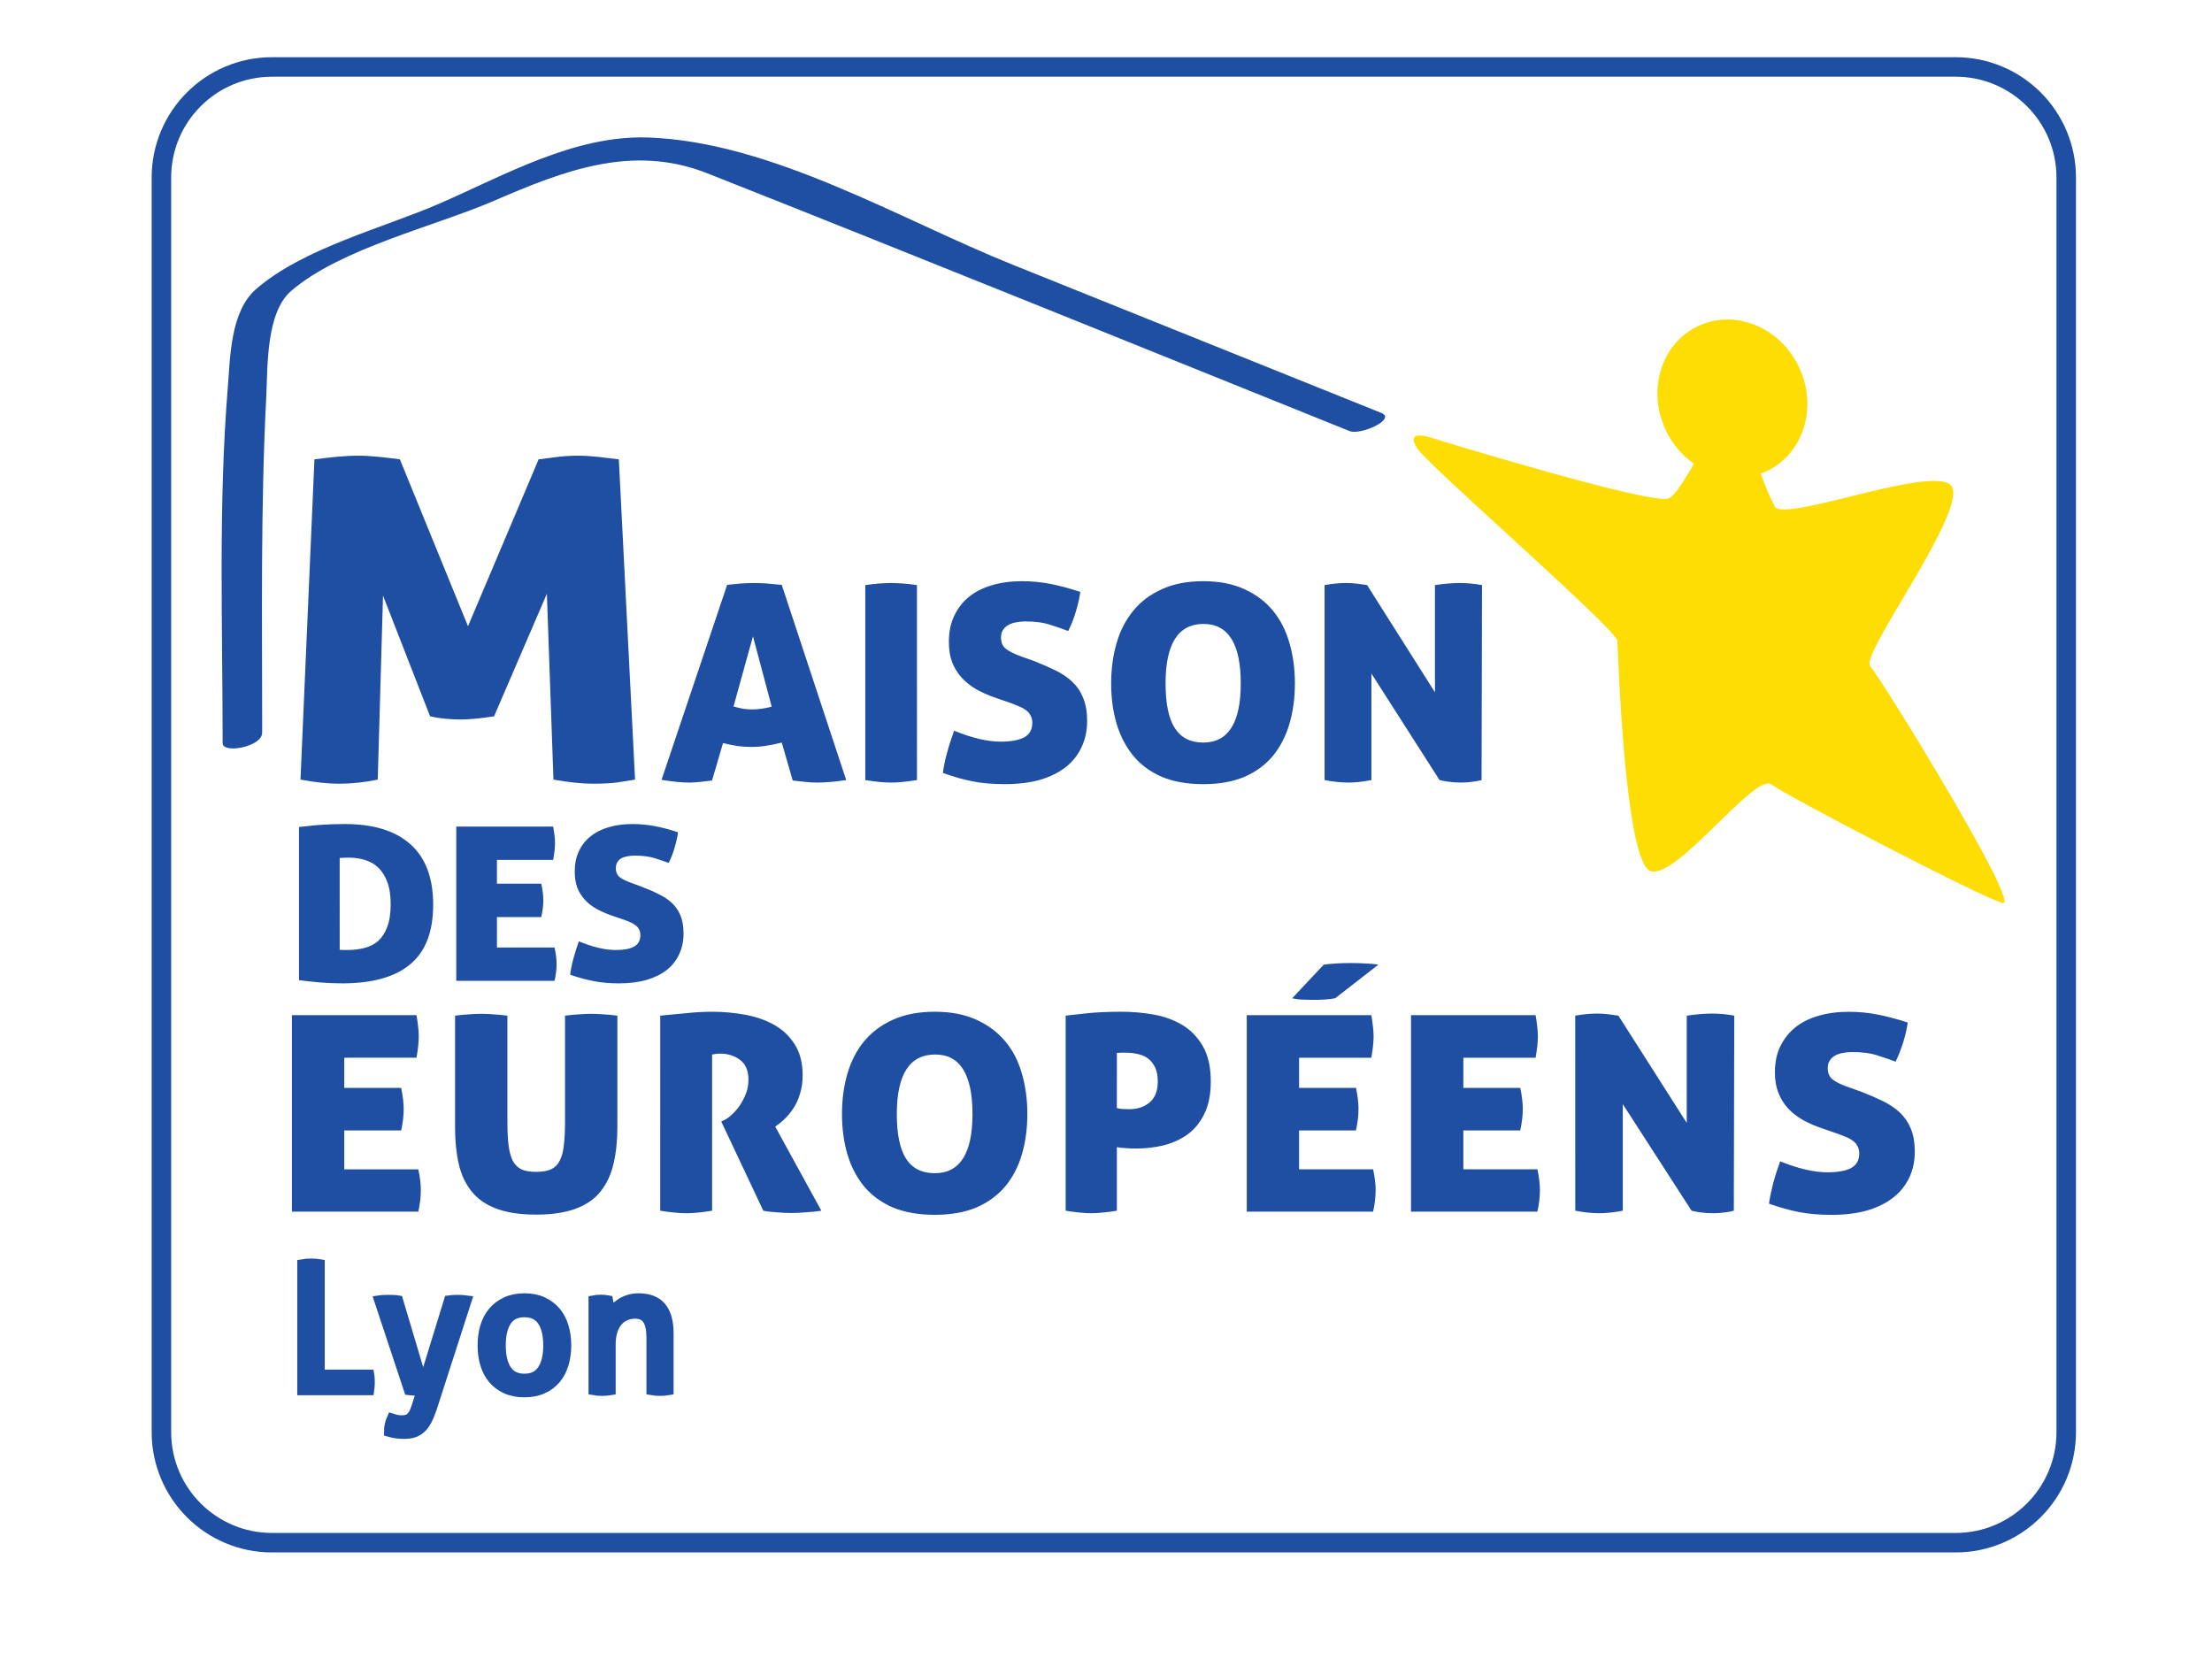 <?xml version="1.0" encoding="UTF-8" standalone="no"?> <svg xmlns:inkscape="http://www.inkscape.org/namespaces/inkscape" xmlns:sodipodi="http://sodipodi.sourceforge.net/DTD/sodipodi-0.dtd" xmlns="http://www.w3.org/2000/svg" xmlns:svg="http://www.w3.org/2000/svg" version="1.1" id="svg1" width="151.187" height="113.387" viewBox="0 0 151.187 113.387"><defs id="defs1"><clipPath id="clipPath2"><path d="M 0,85.04 H 113.39 V 0 H 0 Z" transform="translate(-105.917,-11.627)" id="path2"></path></clipPath><clipPath id="clipPath4"><path d="M 0,85.04 H 113.39 V 0 H 0 Z" transform="translate(-73.206,-62.648)" id="path4"></path></clipPath><clipPath id="clipPath9"><path d="M 0,85.04 H 113.39 V 0 H 0 Z" transform="translate(-15.488,-13.771)" id="path9"></path></clipPath><clipPath id="clipPath12"><path d="M 0,85.04 H 113.39 V 0 H 0 Z" transform="translate(-21.33,-12.889)" id="path12"></path></clipPath><clipPath id="clipPath14"><path d="M 0,85.04 H 113.39 V 0 H 0 Z" transform="translate(-27.828,-13.847)" id="path14"></path></clipPath><clipPath id="clipPath16"><path d="M 0,85.04 H 113.39 V 0 H 0 Z" transform="translate(-30.419,-13.771)" id="path16"></path></clipPath><clipPath id="clipPath20"><path d="M 0,85.04 H 113.39 V 0 H 0 Z" transform="translate(-13.44,-47.485)" id="path20"></path></clipPath></defs><g id="layer-MC0"><path id="path1" d="m 0,0 c 0,-3.131 -2.538,-5.669 -5.669,-5.669 h -86.328 c -3.132,0 -5.67,2.538 -5.67,5.669 v 64.329 c 0,3.131 2.538,5.669 5.67,5.669 H -5.669 C -2.538,69.998 0,67.46 0,64.329 Z" style="fill:none;stroke:#1f4fa2;stroke-width:1;stroke-linecap:butt;stroke-linejoin:miter;stroke-miterlimit:10;stroke-dasharray:none;stroke-opacity:1" transform="matrix(1.333,0,0,-1.333,141.223,97.884)" clip-path="url(#clipPath2)"></path><path id="path3" d="m 0,0 c 0,0 11.566,-3.562 12.351,-3.153 0.329,0.172 0.795,0.945 1.281,1.775 -0.598,0.417 -1.107,0.998 -1.447,1.721 -0.971,2.055 -0.229,4.444 1.66,5.336 1.887,0.89 4.204,-0.052 5.175,-2.108 0.971,-2.054 0.227,-4.444 -1.661,-5.336 -0.101,-0.047 -0.205,-0.088 -0.307,-0.125 0.258,-0.66 0.496,-1.267 0.695,-1.605 0.07,-1.061 7.644,1.93 8.983,1.078 1.341,-0.853 -4.621,-8.746 -4.064,-9.343 0.555,-0.597 7.812,-12.407 6.791,-12.147 -1.021,0.26 -11.019,5.463 -11.858,6.082 -0.84,0.619 -4.85,-4.869 -6.184,-4.444 -1.334,0.425 -1.676,11.243 -1.709,11.811 C 9.67,-9.888 0.107,-1.551 -0.52,-0.636 -1.147,0.278 -0.267,0.069 0,0" style="fill:#fddd04;fill-opacity:1;fill-rule:nonzero;stroke:none" transform="matrix(1.333,0,0,-1.333,97.608,29.855)" clip-path="url(#clipPath4)"></path><path id="path5" d="m 1.992,-17.644 c 0.343,-0.05 0.715,-0.094 1.113,-0.138 0.404,-0.041 0.779,-0.063 1.125,-0.063 0.328,0 0.683,0.022 1.066,0.063 0.39,0.044 0.75,0.088 1.078,0.138 l 3.492,9.154 3.621,-9.154 c 0.328,-0.05 0.659,-0.094 0.996,-0.138 0.334,-0.041 0.668,-0.063 0.996,-0.063 0.343,0 0.694,0.022 1.055,0.063 0.357,0.044 0.715,0.088 1.066,0.138 l 0.832,17.567 c -0.267,0.05 -0.56,0.1 -0.879,0.15 -0.322,0.05 -0.744,0.075 -1.266,0.075 -0.571,0 -1.251,-0.075 -2.039,-0.226 L 13.91,-10.271 11.203,-3.55 c -0.299,0.05 -0.595,0.094 -0.891,0.125 -0.299,0.034 -0.568,0.05 -0.809,0.05 -0.252,0 -0.51,-0.013 -0.773,-0.038 -0.258,-0.025 -0.527,-0.069 -0.809,-0.138 L 5.508,-10.171 5.238,-0.077 c -0.688,0.15 -1.345,0.226 -1.969,0.226 -0.571,0 -1.236,-0.075 -1.992,-0.226 z m 0,0" style="fill:#1f4fa2;fill-opacity:1;fill-rule:nonzero;stroke:none" aria-label="M" transform="matrix(1.333,0,0,1.246,18.836,53.381)"></path><path id="path6" d="M 2.661,-0.027 C 2.433,0.005 2.228,0.03 2.04,0.049 1.853,0.074 1.668,0.086 1.489,0.086 1.308,0.086 1.097,0.074 0.856,0.049 0.622,0.024 0.358,-0.014 0.071,-0.064 L 3.435,-10.76 c 0.258,-0.031 0.495,-0.056 0.715,-0.075 0.226,-0.016 0.457,-0.025 0.691,-0.025 0.188,0 0.393,0.009 0.621,0.025 0.226,0.019 0.483,0.044 0.773,0.075 l 3.305,10.708 c -0.571,0.091 -1.072,0.138 -1.5,0.138 -0.196,0 -0.396,-0.013 -0.598,-0.038 C 7.246,0.03 7.032,0.005 6.798,-0.027 l -0.562,-2.081 c -0.281,0.075 -0.551,0.135 -0.809,0.176 -0.252,0.044 -0.501,0.063 -0.75,0.063 -0.234,0 -0.475,-0.016 -0.715,-0.05 -0.234,-0.041 -0.48,-0.094 -0.738,-0.163 z M 4.759,-7.939 3.763,-4.089 c 0.17,0.05 0.331,0.094 0.48,0.125 0.146,0.025 0.299,0.038 0.457,0.038 0.17,0 0.34,-0.013 0.504,-0.038 0.164,-0.025 0.334,-0.063 0.516,-0.113 z m 7.084,8.025 c -0.369,0 -0.809,-0.047 -1.324,-0.138 V -10.747 c 0.264,-0.041 0.507,-0.069 0.727,-0.088 0.217,-0.016 0.413,-0.025 0.586,-0.025 0.179,0 0.381,0.009 0.609,0.025 0.226,0.019 0.469,0.047 0.727,0.088 V -0.052 C 12.634,0.039 12.194,0.086 11.843,0.086 Z m 7.321,-6.671 c 0.413,0.176 0.788,0.351 1.125,0.527 0.334,0.176 0.621,0.386 0.855,0.627 0.24,0.245 0.425,0.539 0.551,0.89 0.132,0.345 0.199,0.759 0.199,1.241 0,0.527 -0.094,1.003 -0.281,1.429 -0.182,0.426 -0.451,0.796 -0.809,1.103 -0.36,0.301 -0.803,0.536 -1.324,0.702 -0.524,0.157 -1.125,0.238 -1.805,0.238 -0.618,0 -1.166,-0.05 -1.641,-0.15 -0.478,-0.1 -0.99,-0.254 -1.535,-0.464 0.038,-0.342 0.108,-0.708 0.211,-1.103 0.1,-0.401 0.223,-0.806 0.363,-1.216 0.914,0.401 1.711,0.602 2.391,0.602 0.507,0 0.902,-0.075 1.184,-0.226 0.287,-0.157 0.434,-0.429 0.434,-0.815 0,-0.157 -0.032,-0.292 -0.094,-0.401 -0.056,-0.116 -0.135,-0.213 -0.234,-0.288 -0.103,-0.082 -0.217,-0.15 -0.34,-0.201 -0.126,-0.056 -0.252,-0.113 -0.375,-0.163 l -0.844,-0.313 c -0.36,-0.132 -0.688,-0.288 -0.984,-0.464 -0.29,-0.182 -0.539,-0.395 -0.75,-0.639 -0.211,-0.251 -0.375,-0.533 -0.492,-0.853 -0.111,-0.317 -0.164,-0.69 -0.164,-1.116 0,-0.533 0.088,-1.006 0.27,-1.417 0.179,-0.408 0.428,-0.755 0.75,-1.041 0.328,-0.282 0.718,-0.495 1.172,-0.639 0.46,-0.15 0.976,-0.226 1.547,-0.226 0.507,0 0.999,0.05 1.477,0.15 0.475,0.1 0.984,0.248 1.523,0.439 -0.041,0.32 -0.114,0.671 -0.223,1.053 -0.103,0.386 -0.234,0.749 -0.398,1.091 -0.258,-0.107 -0.562,-0.219 -0.914,-0.339 -0.346,-0.125 -0.779,-0.188 -1.301,-0.188 -0.158,0 -0.311,0.019 -0.457,0.05 -0.141,0.025 -0.27,0.072 -0.387,0.138 -0.117,0.069 -0.211,0.16 -0.281,0.276 -0.07,0.11 -0.105,0.251 -0.105,0.426 0,0.285 0.094,0.498 0.281,0.639 0.193,0.144 0.422,0.263 0.68,0.364 z m 3.961,1.229 c 0,-0.793 0.094,-1.533 0.281,-2.219 0.188,-0.683 0.472,-1.273 0.855,-1.768 0.381,-0.502 0.87,-0.893 1.465,-1.179 0.592,-0.292 1.301,-0.439 2.121,-0.439 0.82,0 1.523,0.147 2.109,0.439 0.592,0.285 1.081,0.677 1.465,1.179 0.381,0.495 0.662,1.085 0.844,1.768 0.188,0.687 0.281,1.426 0.281,2.219 0,0.802 -0.094,1.542 -0.281,2.219 -0.182,0.671 -0.463,1.254 -0.844,1.755 -0.384,0.495 -0.873,0.878 -1.465,1.154 -0.586,0.266 -1.289,0.401 -2.109,0.401 -0.82,0 -1.529,-0.135 -2.121,-0.401 -0.595,-0.276 -1.084,-0.658 -1.465,-1.154 -0.384,-0.502 -0.668,-1.085 -0.855,-1.755 -0.188,-0.677 -0.281,-1.417 -0.281,-2.219 z m 6.645,0 c 0,-2.172 -0.639,-3.26 -1.91,-3.26 -1.298,0 -1.945,1.088 -1.945,3.26 0,1.097 0.155,1.912 0.469,2.445 0.319,0.536 0.809,0.802 1.465,0.802 1.28,0 1.922,-1.081 1.922,-3.248 z m 4.298,-5.392 c 0.217,-0.041 0.416,-0.069 0.598,-0.088 0.179,-0.016 0.354,-0.025 0.527,-0.025 0.179,0 0.363,0.013 0.551,0.038 0.193,0.025 0.363,0.05 0.504,0.075 l 3.48,5.881 v -5.881 c 0.258,-0.041 0.492,-0.069 0.703,-0.088 0.211,-0.016 0.398,-0.025 0.562,-0.025 0.17,0 0.352,0.009 0.539,0.025 0.193,0.019 0.398,0.047 0.609,0.088 l -0.023,10.696 c -0.103,0.034 -0.246,0.063 -0.434,0.088 -0.188,0.031 -0.393,0.05 -0.609,0.05 -0.252,0 -0.478,-0.019 -0.68,-0.05 C 40.199,0.002 40.056,-0.027 39.962,-0.052 L 36.47,-5.895 v 5.843 c -0.439,0.091 -0.838,0.138 -1.195,0.138 -0.36,0 -0.762,-0.047 -1.207,-0.138 z m 0,0" style="fill:#1f4fa2;fill-opacity:1;fill-rule:nonzero;stroke:none" aria-label="AISON " transform="matrix(1.333,0,0,1.246,45.12,53.381)"></path><path id="path7" d="m 0.796,-6.468 c 0.062,-0.015 0.129,-0.023 0.199,-0.023 0.076,-0.006 0.158,-0.012 0.246,-0.012 0.076,0 0.155,0.006 0.234,0.012 0.076,0 0.152,0.009 0.223,0.023 v 5.66 H 4.241 c 0.006,0.064 0.012,0.135 0.012,0.211 0.006,0.07 0.012,0.135 0.012,0.188 0,0.149 -0.009,0.287 -0.023,0.41 H 0.796 Z m 0,0" style="fill:#1f4fa2;fill-opacity:1;fill-rule:nonzero;stroke:none" aria-label=" L" transform="matrix(1.333,0,0,1.333,19.595,95.026)"></path><path id="path8" d="M 0,0 H 3.447 C 3.465,0.126 3.474,0.261 3.474,0.405 3.474,0.465 3.473,0.531 3.47,0.603 3.466,0.675 3.459,0.744 3.447,0.81 H 0.909 V 6.471 C 0.837,6.483 0.762,6.492 0.684,6.498 0.606,6.504 0.528,6.507 0.45,6.507 0.366,6.507 0.287,6.504 0.211,6.498 0.136,6.492 0.066,6.483 0,6.471 Z" style="fill:none;stroke:#1f4fa2;stroke-width:0.5;stroke-linecap:butt;stroke-linejoin:miter;stroke-miterlimit:10;stroke-dasharray:none;stroke-opacity:1" transform="matrix(1.333,0,0,-1.333,20.651,95.026)" clip-path="url(#clipPath9)"></path><path id="path10" d="m 2.296,0.013 c -0.047,0 -0.1,0 -0.152,0 -0.047,0.006 -0.1,0.012 -0.152,0.012 -0.056,0 -0.117,-0.006 -0.188,-0.012 -0.064,0 -0.114,-0.006 -0.152,-0.012 L 0.116,-4.616 c 0.076,-0.015 0.155,-0.023 0.234,-0.023 0.085,0 0.167,0 0.246,0 0.076,0 0.164,0 0.258,0 0.094,0 0.176,0.009 0.246,0.023 L 2.378,-0.327 3.702,-4.616 c 0.123,-0.015 0.27,-0.023 0.434,-0.023 0.07,0 0.144,0 0.223,0 0.085,0 0.17,0.009 0.258,0.023 L 2.823,0.939 C 2.735,1.179 2.647,1.384 2.554,1.548 2.466,1.718 2.366,1.855 2.249,1.958 2.138,2.058 2.015,2.128 1.874,2.169 c -0.141,0.047 -0.305,0.07 -0.492,0.07 -0.135,0 -0.27,-0.012 -0.41,-0.035 -0.135,-0.018 -0.252,-0.041 -0.352,-0.07 0,-0.141 0.012,-0.267 0.035,-0.375 0.023,-0.103 0.059,-0.208 0.105,-0.316 0.053,0.015 0.129,0.035 0.223,0.059 0.094,0.023 0.193,0.035 0.305,0.035 0.076,0 0.146,-0.009 0.211,-0.023 0.07,-0.018 0.135,-0.047 0.199,-0.094 C 1.76,1.372 1.815,1.305 1.862,1.22 1.915,1.141 1.968,1.026 2.015,0.88 Z m 5.271,0.094 c -0.36,0 -0.677,-0.059 -0.949,-0.176 C 6.351,-0.192 6.128,-0.365 5.949,-0.585 5.768,-0.802 5.636,-1.057 5.551,-1.347 5.463,-1.643 5.422,-1.962 5.422,-2.308 c 0,-0.334 0.041,-0.65 0.129,-0.949 0.085,-0.296 0.217,-0.551 0.398,-0.762 0.179,-0.217 0.401,-0.39 0.668,-0.516 0.272,-0.123 0.589,-0.188 0.949,-0.188 0.357,0 0.671,0.064 0.938,0.188 0.272,0.126 0.498,0.299 0.68,0.516 0.179,0.211 0.311,0.466 0.398,0.762 0.094,0.299 0.141,0.615 0.141,0.949 0,0.346 -0.047,0.665 -0.141,0.961 -0.088,0.29 -0.22,0.545 -0.398,0.762 -0.182,0.22 -0.407,0.393 -0.68,0.516 -0.267,0.117 -0.58,0.176 -0.938,0.176 z m 0,-0.703 c 0.413,0 0.718,-0.146 0.914,-0.445 0.202,-0.305 0.305,-0.727 0.305,-1.266 0,-0.53 -0.103,-0.943 -0.305,-1.242 -0.196,-0.296 -0.501,-0.445 -0.914,-0.445 -0.416,0 -0.721,0.149 -0.914,0.445 -0.196,0.299 -0.293,0.712 -0.293,1.242 0,0.539 0.097,0.961 0.293,1.266 0.193,0.299 0.498,0.445 0.914,0.445 z M 11.1,-4.616 c 0.07,-0.015 0.135,-0.023 0.199,-0.023 0.062,-0.006 0.123,-0.012 0.188,-0.012 0.07,0 0.132,0.006 0.188,0.012 0.062,0 0.123,0.009 0.188,0.023 0.015,0.094 0.029,0.22 0.047,0.375 0.023,0.149 0.035,0.275 0.035,0.375 0.062,-0.1 0.135,-0.202 0.223,-0.305 0.094,-0.1 0.199,-0.19 0.316,-0.27 0.123,-0.085 0.264,-0.152 0.422,-0.199 0.155,-0.053 0.328,-0.082 0.516,-0.082 0.521,0 0.908,0.152 1.16,0.457 0.258,0.299 0.387,0.744 0.387,1.336 v 2.93 c -0.07,0.015 -0.149,0.023 -0.234,0.023 -0.079,0.006 -0.149,0.012 -0.211,0.012 -0.07,0 -0.149,-0.006 -0.234,-0.012 -0.079,0 -0.149,-0.009 -0.211,-0.023 V -2.683 c 0,-0.422 -0.067,-0.732 -0.199,-0.938 -0.135,-0.202 -0.346,-0.305 -0.633,-0.305 -0.164,0 -0.325,0.032 -0.48,0.094 -0.149,0.064 -0.281,0.158 -0.398,0.281 -0.111,0.126 -0.199,0.29 -0.27,0.492 -0.07,0.196 -0.105,0.434 -0.105,0.715 v 2.344 c -0.064,0.015 -0.138,0.023 -0.223,0.023 -0.079,0.006 -0.149,0.012 -0.211,0.012 -0.07,0 -0.149,-0.006 -0.234,-0.012 -0.079,0 -0.152,-0.009 -0.223,-0.023 z m 0,0" style="fill:#1f4fa2;fill-opacity:1;fill-rule:nonzero;stroke:none" aria-label="yon" transform="matrix(1.333,0,0,1.333,25.751,95.026)"></path><path id="path11" d="m 0,0 c -0.048,-0.144 -0.098,-0.258 -0.148,-0.342 -0.052,-0.084 -0.107,-0.149 -0.167,-0.194 -0.06,-0.045 -0.125,-0.075 -0.194,-0.089 -0.069,-0.016 -0.142,-0.023 -0.22,-0.023 -0.108,0 -0.208,0.01 -0.302,0.031 -0.093,0.021 -0.166,0.041 -0.22,0.059 -0.048,-0.108 -0.084,-0.216 -0.108,-0.324 -0.024,-0.108 -0.036,-0.231 -0.036,-0.369 0.102,-0.03 0.22,-0.056 0.355,-0.077 0.135,-0.021 0.272,-0.031 0.41,-0.031 0.186,0 0.349,0.021 0.49,0.063 0.141,0.042 0.269,0.114 0.383,0.216 0.114,0.102 0.216,0.237 0.306,0.405 0.09,0.168 0.177,0.375 0.261,0.621 L 2.601,5.499 C 2.517,5.511 2.433,5.518 2.349,5.521 2.265,5.524 2.19,5.526 2.124,5.526 1.956,5.526 1.809,5.517 1.683,5.499 L 0.36,1.206 -0.918,5.499 c -0.066,0.012 -0.147,0.019 -0.243,0.022 -0.096,0.003 -0.183,0.005 -0.261,0.005 -0.072,0 -0.15,-0.002 -0.234,-0.005 C -1.74,5.518 -1.821,5.511 -1.899,5.499 l 1.53,-4.617 c 0.042,-0.006 0.096,-0.01 0.162,-0.014 0.066,-0.003 0.129,-0.004 0.189,-0.004 0.048,0 0.097,0.001 0.148,0.004 0.051,0.004 0.101,0.005 0.149,0.005 z" style="fill:none;stroke:#1f4fa2;stroke-width:0.5;stroke-linecap:butt;stroke-linejoin:miter;stroke-miterlimit:10;stroke-dasharray:none;stroke-opacity:1" transform="matrix(1.333,0,0,-1.333,28.439,96.202)" clip-path="url(#clipPath12)"></path><path id="path13" d="m 0,0 c 0.27,0.123 0.495,0.292 0.675,0.508 0.18,0.216 0.313,0.471 0.4,0.765 0.087,0.294 0.131,0.612 0.131,0.955 0,0.341 -0.044,0.659 -0.131,0.953 C 0.988,3.475 0.855,3.73 0.675,3.946 0.495,4.162 0.27,4.333 0,4.459 -0.27,4.585 -0.585,4.648 -0.945,4.648 -1.305,4.648 -1.62,4.585 -1.89,4.459 -2.16,4.333 -2.385,4.162 -2.565,3.946 -2.745,3.73 -2.879,3.475 -2.966,3.181 -3.053,2.887 -3.096,2.569 -3.096,2.228 c 0,-0.343 0.043,-0.661 0.13,-0.955 C -2.879,0.979 -2.745,0.724 -2.565,0.508 -2.385,0.292 -2.16,0.123 -1.89,0 c 0.27,-0.123 0.585,-0.185 0.945,-0.185 0.36,0 0.675,0.062 0.945,0.185 z m -1.858,0.977 c -0.196,0.299 -0.293,0.716 -0.293,1.251 0,0.533 0.097,0.949 0.293,1.246 0.194,0.297 0.499,0.445 0.913,0.445 0.414,0 0.72,-0.148 0.918,-0.445 C 0.171,3.177 0.27,2.761 0.27,2.228 0.27,1.693 0.171,1.276 -0.027,0.977 -0.225,0.676 -0.531,0.526 -0.945,0.526 c -0.414,0 -0.719,0.15 -0.913,0.451 z" style="fill:none;stroke:#1f4fa2;stroke-width:0.5;stroke-linecap:butt;stroke-linejoin:miter;stroke-miterlimit:10;stroke-dasharray:none;stroke-opacity:1" transform="matrix(1.333,0,0,-1.333,37.103,94.924)" clip-path="url(#clipPath14)"></path><path id="path15" d="m 0,0 c 0.066,-0.012 0.141,-0.021 0.225,-0.027 0.084,-0.006 0.159,-0.009 0.225,-0.009 0.066,0 0.139,0.003 0.22,0.009 0.081,0.006 0.155,0.015 0.221,0.027 v 2.34 c 0,0.282 0.034,0.523 0.103,0.724 0.069,0.202 0.161,0.365 0.275,0.491 0.114,0.126 0.246,0.219 0.396,0.279 0.149,0.06 0.309,0.09 0.477,0.09 0.288,0 0.498,-0.101 0.63,-0.301 C 2.904,3.421 2.97,3.108 2.97,2.682 V 0 c 0.066,-0.012 0.139,-0.021 0.22,-0.027 0.081,-0.006 0.155,-0.009 0.221,-0.009 0.066,0 0.141,0.003 0.225,0.009 C 3.72,-0.021 3.795,-0.012 3.861,0 V 2.925 C 3.861,3.519 3.735,3.967 3.483,4.271 3.231,4.573 2.841,4.725 2.313,4.725 2.127,4.725 1.956,4.699 1.8,4.648 1.644,4.598 1.506,4.532 1.386,4.451 1.266,4.37 1.159,4.278 1.066,4.176 0.973,4.074 0.896,3.972 0.837,3.87 0.837,3.972 0.828,4.1 0.81,4.252 0.792,4.405 0.774,4.527 0.756,4.617 0.689,4.629 0.628,4.638 0.571,4.644 0.514,4.65 0.453,4.653 0.387,4.653 0.321,4.653 0.256,4.65 0.193,4.644 0.13,4.638 0.066,4.629 0,4.617 Z" style="fill:none;stroke:#1f4fa2;stroke-width:0.5;stroke-linecap:butt;stroke-linejoin:miter;stroke-miterlimit:10;stroke-dasharray:none;stroke-opacity:1" transform="matrix(1.333,0,0,-1.333,40.559,95.026)" clip-path="url(#clipPath16)"></path><path id="path17" d="m 6.633,-5.669 c 0,0.354 -0.044,0.747 -0.129,1.177 H 3.586 v 2.152 h 3.797 c 0.085,0.424 0.129,0.807 0.129,1.152 0,0.373 -0.044,0.769 -0.129,1.19 H 0.902 V -10.871 H 7.289 c 0.038,0.221 0.064,0.427 0.082,0.62 0.023,0.187 0.035,0.367 0.035,0.544 0,0.329 -0.041,0.728 -0.117,1.19 H 3.586 v 1.671 h 2.918 c 0.085,0.44 0.129,0.832 0.129,1.177 z m 6.794,5.835 c -0.82,0 -1.5,-0.111 -2.039,-0.329 -0.539,-0.218 -0.967,-0.538 -1.277,-0.962 -0.313,-0.421 -0.533,-0.927 -0.656,-1.519 -0.126,-0.598 -0.188,-1.269 -0.188,-2.012 v -6.189 c 0.296,-0.041 0.551,-0.066 0.762,-0.076 0.211,-0.016 0.41,-0.025 0.598,-0.025 0.17,0 0.357,0.009 0.562,0.025 0.211,0.009 0.463,0.035 0.762,0.076 v 5.872 c 0,0.506 0.018,0.937 0.059,1.291 0.038,0.348 0.108,0.633 0.211,0.861 0.108,0.221 0.258,0.38 0.445,0.481 0.193,0.095 0.448,0.139 0.762,0.139 0.311,0 0.565,-0.044 0.762,-0.139 0.193,-0.101 0.343,-0.259 0.445,-0.481 0.108,-0.228 0.179,-0.513 0.211,-0.861 0.038,-0.354 0.059,-0.785 0.059,-1.291 v -5.872 c 0.305,-0.041 0.557,-0.066 0.762,-0.076 0.211,-0.016 0.401,-0.025 0.574,-0.025 0.179,0 0.375,0.009 0.586,0.025 0.211,0.009 0.463,0.035 0.762,0.076 v 6.189 c 0,0.744 -0.067,1.414 -0.199,2.012 -0.126,0.592 -0.346,1.098 -0.656,1.519 -0.305,0.424 -0.732,0.744 -1.277,0.962 -0.539,0.218 -1.216,0.329 -2.027,0.329 z M 19.787,-10.846 c 0.498,-0.051 0.955,-0.095 1.371,-0.139 0.422,-0.051 0.861,-0.076 1.324,-0.076 0.554,0 1.107,0.057 1.664,0.165 0.554,0.111 1.046,0.297 1.477,0.557 0.437,0.263 0.788,0.62 1.055,1.076 0.272,0.449 0.41,1.022 0.41,1.721 0,0.373 -0.044,0.706 -0.129,1 -0.079,0.297 -0.188,0.563 -0.328,0.797 -0.135,0.228 -0.287,0.43 -0.457,0.608 -0.164,0.171 -0.328,0.313 -0.492,0.43 l 2.367,4.657 c -0.243,0.044 -0.51,0.07 -0.797,0.089 -0.29,0.025 -0.548,0.038 -0.773,0.038 -0.205,0 -0.442,-0.013 -0.715,-0.038 C 25.497,0.02 25.266,-0.006 25.072,-0.05 l -2.156,-4.936 0.141,-0.076 c 0.123,-0.057 0.258,-0.158 0.398,-0.304 0.146,-0.142 0.284,-0.31 0.41,-0.506 0.123,-0.203 0.229,-0.421 0.316,-0.658 0.085,-0.244 0.129,-0.497 0.129,-0.759 0,-0.506 -0.141,-0.873 -0.422,-1.101 -0.281,-0.234 -0.63,-0.354 -1.043,-0.354 -0.103,0 -0.188,0.009 -0.258,0.025 -0.07,0.009 -0.117,0.019 -0.141,0.025 v 8.644 c -0.533,0.092 -0.97,0.139 -1.312,0.139 -0.375,0 -0.826,-0.047 -1.348,-0.139 z m 9.319,5.442 c 0,-0.801 0.094,-1.547 0.281,-2.24 0.188,-0.69 0.472,-1.285 0.855,-1.785 0.39,-0.506 0.882,-0.902 1.477,-1.19 0.601,-0.294 1.315,-0.443 2.145,-0.443 0.826,0 1.538,0.149 2.133,0.443 0.592,0.288 1.084,0.683 1.477,1.19 0.39,0.5 0.674,1.095 0.855,1.785 0.188,0.693 0.281,1.44 0.281,2.24 0,0.81 -0.094,1.557 -0.281,2.24 -0.182,0.677 -0.466,1.266 -0.855,1.772 -0.393,0.5 -0.885,0.886 -1.477,1.164 -0.595,0.269 -1.307,0.405 -2.133,0.405 -0.829,0 -1.544,-0.136 -2.145,-0.405 -0.595,-0.278 -1.087,-0.664 -1.477,-1.164 -0.384,-0.506 -0.668,-1.095 -0.855,-1.772 -0.188,-0.683 -0.281,-1.43 -0.281,-2.24 z m 6.691,0 c 0,-2.193 -0.639,-3.291 -1.91,-3.291 -1.312,0 -1.969,1.098 -1.969,3.291 0,1.107 0.155,1.93 0.469,2.468 0.319,0.541 0.812,0.81 1.477,0.81 1.289,0 1.934,-1.092 1.934,-3.278 z m 7.403,-0.329 c 0.047,0.019 0.129,0.035 0.246,0.051 0.123,0.009 0.252,0.013 0.387,0.013 0.428,0 0.779,-0.127 1.055,-0.38 0.272,-0.253 0.41,-0.636 0.41,-1.152 0,-0.304 -0.044,-0.557 -0.129,-0.759 -0.088,-0.209 -0.208,-0.38 -0.363,-0.506 -0.149,-0.127 -0.325,-0.209 -0.527,-0.253 -0.196,-0.051 -0.407,-0.076 -0.633,-0.076 -0.056,0 -0.126,0 -0.211,0 -0.079,0 -0.158,0.006 -0.234,0.013 z m -2.625,-5.113 c 0.234,-0.025 0.589,-0.066 1.066,-0.127 0.483,-0.057 1.084,-0.089 1.805,-0.089 0.539,0 1.078,0.051 1.617,0.152 0.545,0.101 1.037,0.291 1.477,0.57 0.437,0.278 0.791,0.671 1.066,1.177 0.272,0.506 0.41,1.161 0.41,1.962 0,0.718 -0.111,1.313 -0.328,1.785 -0.211,0.475 -0.498,0.854 -0.855,1.139 -0.36,0.278 -0.771,0.481 -1.23,0.608 -0.454,0.12 -0.923,0.177 -1.406,0.177 -0.196,0 -0.393,-0.006 -0.586,-0.025 -0.196,-0.016 -0.334,-0.032 -0.41,-0.051 v 3.518 c -0.267,0.051 -0.504,0.082 -0.715,0.101 -0.211,0.025 -0.407,0.038 -0.586,0.038 -0.36,0 -0.803,-0.047 -1.324,-0.139 z m 15.015,5.176 c 0,0.354 -0.044,0.747 -0.129,1.177 h -2.918 v 2.152 h 3.797 c 0.085,0.424 0.129,0.807 0.129,1.152 0,0.373 -0.044,0.769 -0.129,1.19 h -6.48 v -10.872 h 6.387 c 0.038,0.221 0.064,0.427 0.082,0.62 0.023,0.187 0.035,0.367 0.035,0.544 0,0.329 -0.041,0.728 -0.117,1.19 h -3.703 v 1.671 h 2.918 c 0.085,0.44 0.129,0.832 0.129,1.177 z m 1.02,-7.999 c -0.182,-0.032 -0.396,-0.054 -0.645,-0.063 -0.252,-0.016 -0.504,-0.025 -0.762,-0.025 -0.539,0 -1.005,0.032 -1.395,0.089 l -1.617,1.86 c 0.17,0.044 0.352,0.07 0.539,0.076 0.188,0.009 0.375,0.013 0.562,0.013 0.437,0 0.803,-0.028 1.102,-0.089 z m 7.403,7.999 c 0,0.354 -0.044,0.747 -0.129,1.177 h -2.918 v 2.152 h 3.797 c 0.085,0.424 0.129,0.807 0.129,1.152 0,0.373 -0.044,0.769 -0.129,1.19 h -6.48 v -10.872 h 6.387 c 0.038,0.221 0.064,0.427 0.082,0.62 0.023,0.187 0.035,0.367 0.035,0.544 0,0.329 -0.041,0.728 -0.117,1.19 H 60.967 v 1.671 h 2.918 c 0.085,0.44 0.129,0.832 0.129,1.177 z m 2.689,-5.176 c 0.226,-0.041 0.428,-0.07 0.609,-0.089 0.179,-0.016 0.354,-0.025 0.527,-0.025 0.179,0 0.366,0.013 0.562,0.038 0.202,0.025 0.375,0.051 0.516,0.076 l 3.504,5.936 v -5.936 c 0.264,-0.041 0.504,-0.07 0.715,-0.089 0.211,-0.016 0.401,-0.025 0.574,-0.025 0.17,0 0.352,0.009 0.539,0.025 0.193,0.019 0.398,0.047 0.609,0.089 l -0.023,10.796 c -0.094,0.035 -0.24,0.063 -0.434,0.089 -0.196,0.032 -0.404,0.051 -0.621,0.051 -0.252,0 -0.478,-0.019 -0.68,-0.051 C 72.896,0.004 72.753,-0.025 72.668,-0.05 l -3.527,-5.898 v 5.898 c -0.445,0.092 -0.85,0.139 -1.207,0.139 -0.369,0 -0.779,-0.047 -1.23,-0.139 z m 14.646,4.202 c 0.422,0.177 0.8,0.354 1.137,0.532 0.334,0.177 0.624,0.389 0.867,0.633 0.24,0.247 0.428,0.544 0.562,0.899 0.132,0.348 0.199,0.766 0.199,1.253 0,0.532 -0.094,1.013 -0.281,1.443 -0.188,0.43 -0.466,0.804 -0.832,1.114 -0.36,0.304 -0.806,0.541 -1.336,0.709 -0.524,0.158 -1.131,0.24 -1.816,0.24 -0.627,0 -1.181,-0.051 -1.664,-0.152 -0.478,-0.101 -0.993,-0.256 -1.547,-0.468 0.047,-0.345 0.117,-0.715 0.211,-1.114 0.1,-0.405 0.223,-0.813 0.363,-1.228 0.929,0.405 1.737,0.608 2.426,0.608 0.516,0 0.914,-0.076 1.195,-0.228 0.287,-0.158 0.434,-0.433 0.434,-0.823 0,-0.158 -0.032,-0.294 -0.094,-0.405 -0.056,-0.117 -0.135,-0.215 -0.234,-0.291 -0.103,-0.082 -0.217,-0.152 -0.34,-0.203 -0.126,-0.057 -0.255,-0.114 -0.387,-0.165 l -0.844,-0.316 c -0.369,-0.133 -0.7,-0.291 -0.996,-0.468 -0.299,-0.184 -0.551,-0.399 -0.762,-0.645 -0.211,-0.253 -0.375,-0.538 -0.492,-0.861 -0.117,-0.32 -0.176,-0.696 -0.176,-1.126 0,-0.538 0.088,-1.016 0.27,-1.43 0.188,-0.411 0.439,-0.763 0.762,-1.05 0.328,-0.285 0.721,-0.5 1.184,-0.645 0.469,-0.152 0.99,-0.228 1.57,-0.228 0.507,0 0.999,0.051 1.477,0.152 0.483,0.101 0.999,0.25 1.547,0.443 -0.041,0.323 -0.114,0.677 -0.223,1.063 -0.111,0.389 -0.243,0.756 -0.398,1.101 -0.267,-0.108 -0.574,-0.221 -0.926,-0.342 -0.352,-0.127 -0.791,-0.19 -1.312,-0.19 -0.164,0 -0.322,0.019 -0.469,0.051 -0.141,0.025 -0.27,0.073 -0.387,0.139 -0.117,0.07 -0.211,0.161 -0.281,0.278 -0.07,0.111 -0.105,0.253 -0.105,0.43 0,0.288 0.094,0.503 0.281,0.645 0.193,0.146 0.425,0.266 0.691,0.367 z m 0,0" style="fill:#1f4fa2;fill-opacity:1;fill-rule:nonzero;stroke:none" aria-label="EUROPÉENS" transform="matrix(1.333,0,0,1.235,18.75,82.812)"></path><path id="path18" d="m 3.046,-8.602 c 1.482,0 2.607,0.373 3.375,1.116 0.773,0.737 1.16,1.84 1.16,3.31 0,1.489 -0.396,2.58 -1.184,3.273 -0.782,0.696 -1.942,1.041 -3.48,1.041 -0.393,0 -0.771,-0.019 -1.137,-0.05 C 1.411,0.053 1.054,0.012 0.702,-0.038 V -8.439 c 0.117,-0.016 0.264,-0.031 0.445,-0.05 0.179,-0.025 0.375,-0.044 0.586,-0.063 0.217,-0.016 0.437,-0.028 0.656,-0.038 0.226,-0.006 0.445,-0.013 0.656,-0.013 z m -0.258,6.896 c 0.053,0.009 0.117,0.013 0.188,0.013 0.07,0 0.144,0 0.223,0 0.305,0 0.592,-0.038 0.867,-0.113 0.272,-0.075 0.507,-0.204 0.703,-0.389 0.193,-0.191 0.346,-0.445 0.457,-0.765 0.117,-0.326 0.176,-0.74 0.176,-1.241 0,-0.492 -0.059,-0.903 -0.176,-1.229 C 5.108,-5.762 4.95,-6.025 4.757,-6.22 4.569,-6.411 4.341,-6.549 4.077,-6.634 3.819,-6.715 3.55,-6.759 3.269,-6.759 c -0.158,0 -0.27,0.006 -0.34,0.013 -0.07,0 -0.117,0 -0.141,0 z M 13.229,-4.414 c 0,0.276 -0.035,0.583 -0.105,0.915 h -2.273 v 1.668 h 2.953 c 0.07,0.335 0.105,0.636 0.105,0.903 0,0.295 -0.035,0.602 -0.105,0.928 H 8.765 V -8.464 h 4.969 c 0.029,0.176 0.053,0.339 0.07,0.489 0.015,0.144 0.023,0.282 0.023,0.414 0,0.26 -0.032,0.571 -0.094,0.928 h -2.883 v 1.304 H 13.124 c 0.07,0.345 0.105,0.649 0.105,0.915 z m 5.033,-0.752 c 0.334,0.135 0.633,0.273 0.891,0.414 0.264,0.135 0.492,0.298 0.68,0.489 0.188,0.194 0.331,0.423 0.434,0.69 0.1,0.27 0.152,0.596 0.152,0.978 0,0.42 -0.076,0.796 -0.223,1.129 -0.141,0.335 -0.352,0.624 -0.633,0.865 -0.281,0.235 -0.63,0.42 -1.043,0.552 -0.416,0.125 -0.888,0.188 -1.418,0.188 -0.486,0 -0.914,-0.044 -1.289,-0.125 -0.375,-0.075 -0.779,-0.191 -1.207,-0.351 0.029,-0.276 0.085,-0.567 0.164,-0.878 0.076,-0.307 0.17,-0.627 0.281,-0.953 0.727,0.32 1.354,0.476 1.887,0.476 0.398,0 0.706,-0.056 0.926,-0.176 0.226,-0.125 0.34,-0.339 0.34,-0.639 0,-0.125 -0.023,-0.232 -0.07,-0.326 -0.047,-0.091 -0.111,-0.166 -0.188,-0.226 -0.079,-0.066 -0.17,-0.119 -0.27,-0.163 -0.094,-0.041 -0.193,-0.082 -0.293,-0.125 l -0.656,-0.238 c -0.281,-0.107 -0.539,-0.229 -0.773,-0.364 -0.234,-0.141 -0.434,-0.307 -0.598,-0.502 -0.164,-0.191 -0.293,-0.414 -0.387,-0.665 -0.088,-0.257 -0.129,-0.555 -0.129,-0.89 0,-0.417 0.07,-0.784 0.211,-1.103 0.141,-0.326 0.34,-0.596 0.598,-0.815 0.258,-0.226 0.565,-0.392 0.926,-0.502 0.357,-0.116 0.762,-0.176 1.207,-0.176 0.398,0 0.785,0.038 1.16,0.113 0.375,0.075 0.773,0.188 1.195,0.339 -0.032,0.251 -0.091,0.533 -0.176,0.84 -0.079,0.301 -0.182,0.583 -0.305,0.84 -0.205,-0.082 -0.445,-0.169 -0.727,-0.263 -0.275,-0.091 -0.615,-0.138 -1.02,-0.138 -0.126,0 -0.246,0.013 -0.363,0.038 -0.111,0.019 -0.211,0.05 -0.305,0.1 -0.088,0.05 -0.158,0.122 -0.211,0.213 -0.056,0.094 -0.082,0.207 -0.082,0.339 0,0.226 0.073,0.398 0.223,0.514 0.146,0.11 0.322,0.201 0.527,0.276 z m 0,0" style="fill:#1f4fa2;fill-opacity:1;fill-rule:nonzero;stroke:none" aria-label="DES" transform="matrix(1.333,0,0,1.246,19.501,67.04)"></path><path id="path19" d="m 0,0 c 0.001,5.73 -0.087,11.479 0.208,17.203 0.078,1.522 -0.025,4.321 1.276,5.443 2.537,2.185 7.364,3.308 10.42,4.63 3.56,1.539 7.087,2.919 10.926,1.4 10.996,-4.351 21.955,-8.799 32.925,-13.215 0.562,-0.226 2.418,0.612 1.629,0.93 -6.303,2.537 -12.607,5.071 -18.912,7.604 -5.76,2.313 -12.358,6.304 -18.694,6.519 C 16.01,30.642 12.432,28.58 9.091,27.127 6.192,25.867 2.137,24.854 -0.298,22.755 -1.636,21.603 -1.636,19.257 -1.765,17.674 -2.255,11.637 -2.027,5.504 -2.028,-0.544 -2.028,-1.098 0,-0.736 0,0" style="fill:#1f4fa2;fill-opacity:1;fill-rule:nonzero;stroke:none" transform="matrix(1.333,0,0,-1.333,17.92,50.073)" clip-path="url(#clipPath20)"></path></g></svg> 